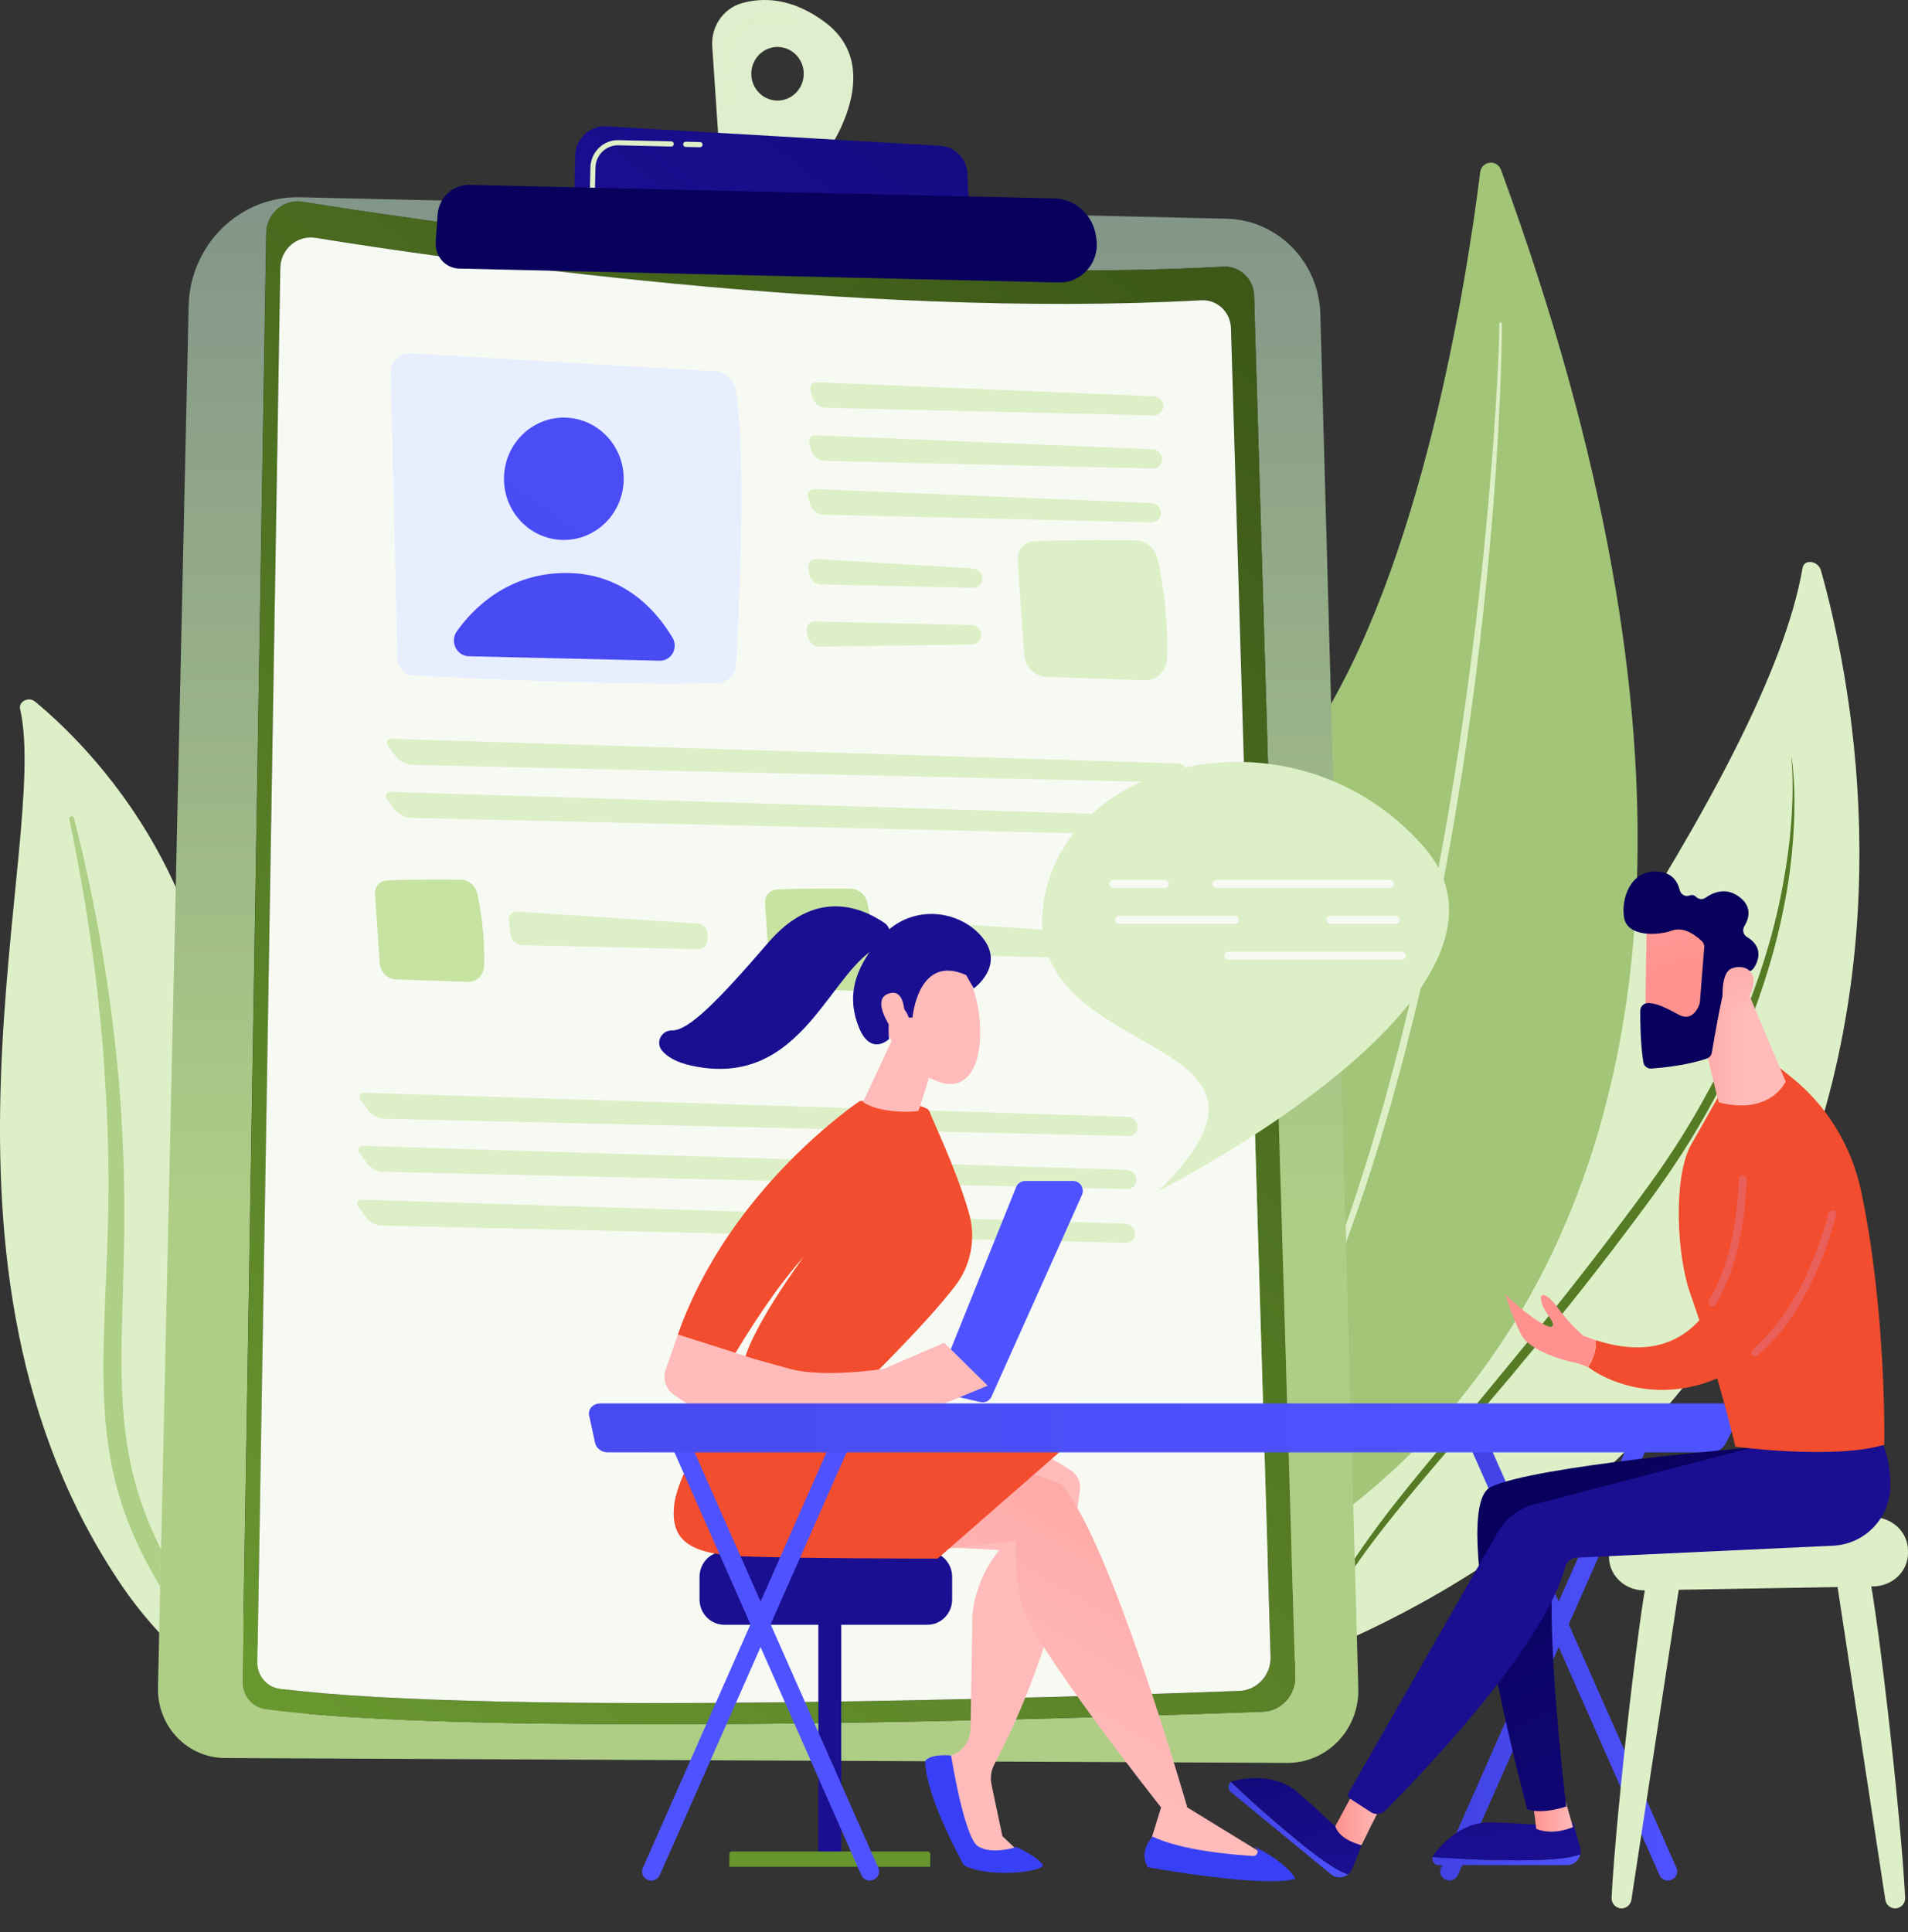 <svg width="80" height="81" viewBox="0 0 80 81" fill="none" xmlns="http://www.w3.org/2000/svg">
<rect x="0" y="0" width="80" height="81" fill="#333333" stroke="none"/>
<path d="M0.843 29.72C0.77 29.403 1.206 29.193 1.473 29.414C4.183 31.66 10.694 38.385 9.072 50.137C7.036 64.882 10.517 70.262 14.85 73.544C14.85 73.544 8.899 72 5.155 66.541C-4.037 53.137 2.137 35.349 0.843 29.72Z" fill="#DDEFC7"/>
<path d="M6.72 66.511L6.754 64.957C6.596 64.643 6.447 64.325 6.308 64.004C5.987 63.238 5.729 62.453 5.541 61.653C5.355 60.853 5.237 60.039 5.172 59.218C5.042 57.576 5.1 55.912 5.151 54.243C5.199 52.575 5.234 50.897 5.191 49.221C5.172 48.383 5.136 47.546 5.083 46.709C5.059 46.291 5.026 45.873 4.994 45.455C4.958 45.037 4.918 44.62 4.875 44.203C4.699 42.535 4.466 40.873 4.173 39.219C3.871 37.567 3.52 35.922 3.098 34.292C3.087 34.252 3.047 34.225 3.002 34.225C2.995 34.225 2.987 34.226 2.98 34.228C2.929 34.238 2.896 34.282 2.905 34.327C3.245 35.969 3.546 37.615 3.781 39.269C4.023 40.922 4.21 42.58 4.338 44.241C4.458 45.902 4.543 47.565 4.548 49.229C4.561 50.892 4.494 52.555 4.419 54.223C4.355 55.892 4.28 57.572 4.399 59.264C4.517 60.953 4.864 62.656 5.555 64.252C5.727 64.65 5.909 65.047 6.115 65.431C6.302 65.797 6.507 66.156 6.72 66.511Z" fill="#AECF86"/>
<path d="M53.655 69.856C53.655 69.856 51.903 62.834 57.119 55.383C61.959 48.469 74.112 32.428 75.579 23.805C75.644 23.422 76.235 23.505 76.35 23.914C77.582 28.292 79.797 39.31 75.102 50.602C69.048 65.164 53.655 69.856 53.655 69.856Z" fill="#DDEFC7"/>
<path d="M56.811 65.679C56.95 65.476 57.098 65.265 57.257 65.047C57.731 64.392 58.301 63.679 58.931 62.907C60.196 61.368 61.731 59.618 63.34 57.71C64.141 56.753 64.962 55.757 65.782 54.733C66.603 53.71 67.419 52.655 68.222 51.59C68.625 51.056 69.02 50.523 69.412 49.985C69.605 49.712 69.797 49.44 69.988 49.168C70.171 48.891 70.353 48.615 70.535 48.339C71.248 47.227 71.889 46.093 72.438 44.958C72.988 43.824 73.458 42.696 73.829 41.6C74.203 40.505 74.493 39.447 74.705 38.459C74.918 37.471 75.057 36.554 75.134 35.737C75.214 34.92 75.241 34.204 75.24 33.615C75.24 33.026 75.207 32.564 75.178 32.251C75.148 31.937 75.119 31.771 75.119 31.771C75.119 31.768 75.116 31.766 75.113 31.766C75.113 31.766 75.112 31.766 75.112 31.766C75.109 31.767 75.106 31.77 75.107 31.773C75.107 31.773 75.128 31.939 75.144 32.253C75.159 32.567 75.169 33.028 75.151 33.614C75.132 34.199 75.081 34.91 74.975 35.718C74.866 36.525 74.71 37.432 74.479 38.406C74.248 39.38 73.938 40.42 73.545 41.495C73.149 42.569 72.68 43.681 72.12 44.794C71.561 45.907 70.924 47.027 70.213 48.122C70.032 48.393 69.85 48.666 69.668 48.939C69.477 49.206 69.286 49.474 69.095 49.743C68.706 50.278 68.308 50.815 67.909 51.344C67.111 52.407 66.293 53.457 65.481 54.483C64.669 55.509 63.856 56.508 63.062 57.468C61.481 59.396 59.971 61.168 58.723 62.731C58.098 63.512 57.55 64.25 57.085 64.92C56.987 65.063 56.893 65.203 56.802 65.34L56.811 65.679Z" fill="#557B25"/>
<path d="M62.934 7.119C62.769 6.67 62.123 6.745 62.063 7.221C61.487 11.823 59.606 23.841 55.042 30.755C47.611 42.013 44.037 59.016 50.916 66.508C50.916 66.508 80.888 56.079 62.934 7.119Z" fill="#A2C578"/>
<path d="M56.437 52.105C56.437 52.105 56.437 52.105 56.437 52.105C56.49 51.956 56.543 51.806 56.596 51.655C56.703 51.352 56.812 51.045 56.921 50.734C57.357 49.488 57.775 48.159 58.176 46.775C58.227 46.602 58.278 46.429 58.329 46.255C58.377 46.08 58.425 45.904 58.474 45.727C58.57 45.374 58.667 45.019 58.764 44.661C58.865 44.304 58.952 43.941 59.044 43.577C59.136 43.214 59.228 42.848 59.32 42.481C59.495 41.746 59.668 41.002 59.838 40.255C59.918 39.881 59.998 39.505 60.077 39.13C60.157 38.754 60.238 38.378 60.309 38.001C60.455 37.245 60.608 36.492 60.738 35.737C60.806 35.36 60.873 34.983 60.941 34.608C61.003 34.233 61.065 33.858 61.127 33.484C61.377 31.991 61.587 30.516 61.783 29.087C61.967 27.657 62.132 26.273 62.266 24.958C62.405 23.643 62.512 22.398 62.608 21.248C62.788 18.948 62.88 17.027 62.928 15.682C62.95 15.009 62.964 14.481 62.967 14.12C62.97 13.94 62.968 13.797 62.968 13.704C62.965 13.61 62.963 13.562 62.963 13.562C62.962 13.534 62.94 13.512 62.912 13.512C62.912 13.512 62.911 13.512 62.911 13.512C62.883 13.513 62.861 13.537 62.861 13.565V13.57C62.861 13.57 62.862 13.619 62.864 13.711C62.862 13.803 62.862 13.937 62.856 14.117C62.847 14.477 62.825 15.005 62.793 15.676C62.758 16.347 62.712 17.162 62.644 18.096C62.581 19.03 62.489 20.082 62.392 21.23C62.286 22.376 62.169 23.619 62.017 24.929C61.874 26.242 61.693 27.622 61.503 29.047C61.302 30.473 61.088 31.945 60.835 33.434C60.772 33.806 60.709 34.18 60.646 34.555C60.578 34.929 60.51 35.304 60.441 35.68C60.309 36.433 60.153 37.184 60.006 37.937C59.859 38.69 59.687 39.437 59.533 40.185C59.365 40.93 59.196 41.672 59.024 42.407C58.933 42.773 58.842 43.137 58.752 43.5C58.661 43.863 58.576 44.226 58.477 44.581C58.381 44.938 58.285 45.293 58.19 45.645C58.143 45.822 58.096 45.997 58.048 46.172C57.998 46.346 57.948 46.519 57.898 46.691C57.797 47.036 57.697 47.378 57.598 47.716C57.548 47.885 57.499 48.054 57.45 48.221C57.397 48.388 57.344 48.553 57.292 48.718C57.188 49.047 57.085 49.373 56.983 49.695C56.932 49.856 56.883 50.017 56.831 50.175C56.777 50.333 56.724 50.489 56.67 50.645C56.585 50.895 56.501 51.142 56.417 51.386L56.437 52.105Z" fill="#DDEFC7"/>
<path d="M53.985 73.903C55.656 73.903 56.999 72.493 56.952 70.784L56.891 68.565L56.811 65.68L56.801 65.34L56.739 63.065L56.436 52.104L56.416 51.386L55.811 29.499L55.36 13.165C55.3 10.976 53.571 9.219 51.428 9.169L12.58 8.269C12.545 8.269 12.51 8.268 12.475 8.268C12.015 8.268 11.572 8.338 11.152 8.467C9.397 9.01 8.08 10.606 7.923 12.55C7.916 12.643 7.911 12.737 7.909 12.832L7.369 37.189L6.753 64.956L6.718 66.51L6.675 68.442L6.624 70.754C6.589 72.365 7.853 73.692 9.429 73.699L16.072 73.73L53.971 73.903C53.976 73.903 53.98 73.903 53.985 73.903ZM51.353 11.176C52.012 11.176 52.56 11.71 52.58 12.391L54.305 70.269C54.329 71.063 53.721 71.727 52.945 71.756C49.063 71.901 37.782 72.285 27.475 72.285C20.917 72.285 14.754 72.129 11.139 71.658C10.574 71.584 10.154 71.086 10.164 70.503L11.161 9.775C11.173 9.024 11.775 8.441 12.485 8.441C12.554 8.441 12.624 8.446 12.696 8.458C17.29 9.203 31.624 11.336 45.215 11.336C47.267 11.336 49.302 11.287 51.285 11.178C51.307 11.177 51.33 11.176 51.353 11.176Z" fill="url(#paint0_linear_520_16233)"/>
<path d="M27.479 72.287C37.785 72.287 49.066 71.903 52.948 71.758C53.724 71.729 54.332 71.065 54.308 70.271L52.583 12.393C52.563 11.712 52.015 11.178 51.356 11.178C51.333 11.178 51.31 11.179 51.288 11.18C49.305 11.29 47.27 11.338 45.218 11.338C31.628 11.338 17.293 9.206 12.698 8.46C12.627 8.448 12.557 8.443 12.488 8.443C11.778 8.443 11.176 9.026 11.164 9.777L10.167 70.505C10.157 71.088 10.577 71.586 11.143 71.659C14.757 72.131 20.92 72.287 27.479 72.287ZM50.435 12.588C51.069 12.588 51.597 13.102 51.616 13.757L53.276 69.457C53.299 70.22 52.714 70.859 51.967 70.887C48.231 71.026 37.375 71.396 27.457 71.396C21.146 71.396 15.215 71.247 11.736 70.793C11.192 70.722 10.788 70.243 10.797 69.682L11.756 11.24C11.768 10.517 12.348 9.956 13.031 9.956C13.098 9.956 13.165 9.962 13.234 9.973C17.655 10.69 31.45 12.742 44.528 12.742C46.503 12.742 48.462 12.696 50.37 12.59C50.392 12.589 50.413 12.588 50.435 12.588Z" fill="url(#paint1_linear_520_16233)"/>
<path d="M13.23 9.971C18.319 10.796 35.826 13.391 50.367 12.588C51.03 12.552 51.593 13.077 51.613 13.756L53.273 69.455C53.295 70.218 52.711 70.858 51.964 70.885C45.851 71.113 20.679 71.958 11.732 70.791C11.188 70.72 10.784 70.241 10.793 69.68L11.753 11.239C11.766 10.445 12.462 9.846 13.23 9.971Z" fill="#F7FAF3"/>
<path d="M28.226 28.663C28.886 28.663 29.507 28.655 30.065 28.639C30.496 28.626 30.844 28.278 30.868 27.838C30.99 25.603 31.293 19.097 30.854 16.363C30.784 15.922 30.421 15.591 29.984 15.566L17.218 14.813C17.202 14.812 17.187 14.812 17.171 14.812C16.732 14.812 16.372 15.182 16.383 15.637L16.661 27.577C16.67 27.974 16.977 28.297 17.365 28.317C19.208 28.413 24.382 28.663 28.226 28.663Z" fill="#E7EEFE"/>
<path d="M26.15 20.129C26.118 21.545 24.97 22.667 23.584 22.635C22.198 22.603 21.1 21.428 21.132 20.012C21.163 18.597 22.312 17.475 23.698 17.507C25.083 17.539 26.181 18.713 26.15 20.129Z" fill="url(#paint2_linear_520_16233)"/>
<path d="M19.664 27.512L27.658 27.697C28.148 27.709 28.454 27.163 28.199 26.734C27.544 25.633 26.159 24.005 23.697 24.02C21.325 24.035 19.887 25.443 19.157 26.46C18.848 26.891 19.141 27.5 19.664 27.512Z" fill="url(#paint3_linear_520_16233)"/>
<path d="M48.382 17.417C48.603 17.417 48.781 17.243 48.779 17.026C48.777 16.805 48.593 16.618 48.368 16.609L34.271 16.025C34.264 16.025 34.259 16.025 34.253 16.025C34.039 16.025 33.921 16.193 33.989 16.406L34.08 16.691C34.15 16.91 34.391 17.093 34.617 17.098L48.372 17.417C48.376 17.417 48.379 17.417 48.382 17.417Z" fill="#DDEFC7"/>
<path d="M48.333 19.64C48.554 19.64 48.732 19.466 48.73 19.249C48.729 19.029 48.544 18.841 48.319 18.831L34.222 18.248C34.216 18.248 34.211 18.248 34.205 18.248C33.99 18.248 33.872 18.416 33.94 18.629L34.031 18.914C34.101 19.133 34.343 19.316 34.568 19.321L48.324 19.64C48.327 19.64 48.33 19.64 48.333 19.64Z" fill="#DDEFC7"/>
<path d="M48.283 21.896C48.503 21.896 48.681 21.722 48.68 21.505C48.678 21.285 48.493 21.097 48.268 21.087L34.171 20.504C34.165 20.504 34.16 20.504 34.154 20.504C33.939 20.504 33.821 20.672 33.889 20.885L33.98 21.17C34.05 21.389 34.292 21.572 34.517 21.578L48.273 21.896C48.276 21.896 48.28 21.896 48.283 21.896Z" fill="#DDEFC7"/>
<path d="M48.034 28.518C48.512 28.518 48.906 28.132 48.928 27.641C49.003 25.966 48.741 24.378 48.546 23.462C48.446 22.991 48.04 22.655 47.567 22.65C47.17 22.647 46.656 22.644 46.111 22.644C45.128 22.644 44.042 22.654 43.346 22.693C42.945 22.715 42.64 23.07 42.668 23.479L42.942 27.439C42.978 27.955 43.389 28.36 43.894 28.377L48.004 28.517C48.014 28.517 48.024 28.518 48.034 28.518Z" fill="#DDEFC7"/>
<path d="M40.795 24.645C41.015 24.645 41.196 24.471 41.197 24.254C41.199 24.034 41.017 23.843 40.792 23.829L34.241 23.436C34.232 23.436 34.224 23.435 34.216 23.435C34.005 23.435 33.86 23.606 33.893 23.825L33.93 24.074C33.964 24.301 34.175 24.492 34.4 24.497L40.785 24.645C40.788 24.645 40.791 24.645 40.795 24.645Z" fill="#DDEFC7"/>
<path d="M34.358 27.108C34.36 27.108 34.362 27.108 34.364 27.108L40.75 27.017C40.975 27.014 41.154 26.831 41.148 26.611C41.142 26.391 40.953 26.207 40.728 26.202L34.167 26.054C34.163 26.054 34.161 26.054 34.158 26.054C33.937 26.054 33.792 26.233 33.833 26.455L33.879 26.703C33.92 26.927 34.135 27.108 34.358 27.108Z" fill="#DDEFC7"/>
<path d="M49.402 32.806C49.623 32.806 49.794 32.632 49.785 32.415C49.776 32.194 49.584 32.009 49.359 32.002L16.449 30.974C16.444 30.974 16.439 30.974 16.434 30.974C16.221 30.974 16.155 31.116 16.288 31.295L16.604 31.72C16.74 31.903 17.036 32.057 17.261 32.062L49.393 32.806C49.396 32.806 49.399 32.806 49.402 32.806Z" fill="#DDEFC7"/>
<path d="M49.353 35.03C49.574 35.03 49.745 34.856 49.736 34.639C49.727 34.418 49.535 34.232 49.31 34.225L16.4 33.198C16.395 33.198 16.39 33.198 16.385 33.198C16.172 33.198 16.106 33.339 16.239 33.519L16.555 33.943C16.692 34.126 16.987 34.281 17.212 34.286L49.344 35.029C49.347 35.03 49.35 35.03 49.353 35.03Z" fill="#DDEFC7"/>
<path d="M19.64 41.163C19.989 41.163 20.278 40.881 20.293 40.523C20.348 39.299 20.157 38.14 20.014 37.471C19.942 37.126 19.644 36.881 19.299 36.878C19.009 36.876 18.634 36.873 18.236 36.873C17.518 36.873 16.725 36.881 16.216 36.908C15.923 36.925 15.701 37.184 15.722 37.483L15.921 40.375C15.947 40.752 16.247 41.047 16.617 41.06L19.618 41.162C19.626 41.162 19.633 41.163 19.64 41.163Z" fill="#C6E3A2"/>
<path d="M29.265 39.791C29.486 39.791 29.668 39.609 29.669 39.382L29.672 39.163C29.674 38.932 29.492 38.732 29.268 38.718L21.696 38.218C21.687 38.218 21.678 38.217 21.67 38.217C21.459 38.217 21.312 38.387 21.339 38.606L21.413 39.196C21.441 39.424 21.648 39.615 21.873 39.62L29.256 39.791C29.259 39.791 29.263 39.791 29.265 39.791Z" fill="#DDEFC7"/>
<path d="M35.994 41.541C36.343 41.541 36.631 41.26 36.647 40.901C36.702 39.678 36.51 38.518 36.368 37.85C36.295 37.505 35.998 37.26 35.653 37.256C35.363 37.254 34.988 37.252 34.59 37.252C33.872 37.252 33.078 37.259 32.57 37.288C32.277 37.303 32.054 37.563 32.075 37.862L32.275 40.754C32.301 41.13 32.601 41.426 32.97 41.438L35.972 41.541C35.979 41.541 35.987 41.541 35.994 41.541Z" fill="#C6E3A2"/>
<path d="M45.621 40.172C45.842 40.172 46.023 39.99 46.025 39.763L46.027 39.543C46.03 39.313 45.848 39.113 45.623 39.098L38.052 38.599C38.042 38.598 38.034 38.598 38.025 38.598C37.814 38.598 37.667 38.768 37.694 38.987L37.768 39.576C37.796 39.804 38.004 39.996 38.229 40.001L45.612 40.172C45.615 40.172 45.618 40.172 45.621 40.172Z" fill="#DDEFC7"/>
<path d="M47.314 47.623C47.534 47.623 47.706 47.449 47.697 47.231C47.688 47.011 47.497 46.825 47.272 46.818L15.307 45.813C15.302 45.813 15.296 45.813 15.291 45.813C15.078 45.813 15.01 45.956 15.14 46.137L15.443 46.554C15.576 46.739 15.87 46.895 16.095 46.9L47.304 47.623C47.307 47.623 47.31 47.623 47.314 47.623Z" fill="#DDEFC7"/>
<path d="M47.265 49.846C47.485 49.846 47.657 49.671 47.648 49.454C47.639 49.234 47.447 49.048 47.222 49.041L15.258 48.035C15.252 48.035 15.247 48.035 15.242 48.035C15.029 48.035 14.961 48.178 15.092 48.359L15.393 48.776C15.527 48.962 15.821 49.118 16.046 49.123L47.255 49.845C47.258 49.846 47.262 49.846 47.265 49.846Z" fill="#DDEFC7"/>
<path d="M47.214 52.101C47.435 52.101 47.606 51.927 47.597 51.71C47.588 51.489 47.397 51.303 47.172 51.296L15.207 50.291C15.202 50.291 15.197 50.291 15.192 50.291C14.978 50.291 14.91 50.434 15.041 50.615L15.342 51.033C15.476 51.218 15.77 51.373 15.995 51.379L47.204 52.101C47.208 52.101 47.211 52.101 47.214 52.101Z" fill="#DDEFC7"/>
<path d="M33.699 3.118C33.713 2.498 33.232 1.984 32.625 1.969C32.018 1.955 31.515 2.447 31.501 3.067C31.487 3.687 31.968 4.201 32.575 4.216C33.182 4.23 33.685 3.738 33.699 3.118ZM34.541 6.582L30.142 6.08L29.863 1.94C29.808 1.107 30.332 0.346 31.121 0.128C31.986 -0.111 33.206 -0.103 34.587 0.928C37.296 2.948 34.541 6.582 34.541 6.582Z" fill="#DFEECC"/>
<path d="M30.545 3.061C30.603 3.057 30.648 3.005 30.644 2.945L30.61 2.445C30.563 1.755 31.001 1.123 31.652 0.943C32.147 0.806 32.655 0.797 33.161 0.915C33.218 0.928 33.275 0.892 33.288 0.833C33.301 0.775 33.266 0.716 33.208 0.703C32.668 0.577 32.125 0.587 31.596 0.733C30.848 0.94 30.344 1.666 30.398 2.46L30.431 2.96C30.435 3.017 30.481 3.06 30.535 3.062C30.538 3.062 30.541 3.062 30.545 3.061ZM30.632 4.353C30.691 4.349 30.735 4.297 30.731 4.237L30.686 3.578C30.682 3.518 30.633 3.473 30.573 3.477C30.514 3.481 30.47 3.533 30.474 3.593L30.518 4.252C30.522 4.309 30.568 4.352 30.622 4.354C30.625 4.354 30.629 4.354 30.632 4.353Z" fill="#DDEFC7"/>
<path d="M24.068 8.611L24.114 6.534C24.13 5.817 24.724 5.256 25.425 5.297L39.429 6.112C40.05 6.149 40.543 6.662 40.566 7.298L40.639 9.296L24.068 8.611Z" fill="url(#paint4_linear_520_16233)"/>
<path d="M29.35 6.172L28.747 6.159C28.689 6.157 28.642 6.107 28.644 6.047C28.645 5.987 28.694 5.94 28.752 5.941L29.355 5.955C29.414 5.956 29.46 6.006 29.459 6.066C29.457 6.126 29.409 6.174 29.35 6.172Z" fill="#DDEFC7"/>
<path d="M24.84 7.977C24.781 7.975 24.734 7.926 24.735 7.865L24.754 7.025C24.768 6.376 25.297 5.86 25.932 5.875L28.148 5.926C28.207 5.927 28.253 5.977 28.252 6.037C28.251 6.097 28.202 6.145 28.143 6.143L25.928 6.092C25.409 6.08 24.979 6.501 24.967 7.03L24.948 7.87C24.947 7.931 24.898 7.978 24.84 7.977Z" fill="#DDEFC7"/>
<path d="M19.695 7.751L44.202 8.317C45.083 8.338 45.822 9.003 45.953 9.894L45.971 10.017C46.114 10.992 45.362 11.864 44.397 11.842L19.254 11.259C18.676 11.246 18.227 10.742 18.267 10.153L18.347 9.005C18.397 8.286 18.99 7.734 19.695 7.751Z" fill="url(#paint5_linear_520_16233)"/>
<path d="M39.338 57.872L42.604 49.767C42.667 49.61 42.816 49.508 42.982 49.508H44.991C45.289 49.508 45.487 49.823 45.363 50.1L41.576 58.543C41.496 58.722 41.304 58.819 41.115 58.777L39.627 58.439C39.379 58.383 39.241 58.111 39.338 57.872Z" fill="url(#paint6_linear_520_16233)"/>
<path d="M34.312 78.05H35.273V67.422H34.312V78.05Z" fill="url(#paint7_linear_520_16233)"/>
<path d="M30.58 78.256H39.004V77.719C39.004 77.662 38.958 77.616 38.903 77.616H30.68C30.625 77.616 30.58 77.662 30.58 77.719V78.256Z" fill="#67952E"/>
<path d="M29.331 67.055C29.331 67.636 29.796 68.112 30.365 68.112H38.888C39.457 68.112 39.922 67.636 39.922 67.055V66.099C39.922 65.518 39.457 65.043 38.888 65.043H30.365C29.796 65.043 29.331 65.518 29.331 66.099V67.055Z" fill="url(#paint8_linear_520_16233)"/>
<path d="M41.893 60.337C41.893 60.337 43.323 60.563 44.929 61.661C45.182 61.834 45.321 62.135 45.283 62.443C45.09 64.001 44.299 69.041 41.691 73.964C41.553 74.224 41.514 74.526 41.574 74.815L42.028 76.97L42.868 77.776H40.703L39.262 73.79L39.878 73.591C40.356 73.436 40.684 72.987 40.693 72.475L40.765 68.199C40.703 66.294 41.908 64.98 41.908 64.98L38.45 64.808L41.893 60.337Z" fill="url(#paint9_linear_520_16233)"/>
<path d="M43.713 78.165C43.91 78.429 41.591 78.777 40.419 78.2C40.419 78.2 38.795 75.313 38.795 73.826C38.795 73.826 38.924 73.523 39.877 73.591C39.877 73.591 40.423 77.01 40.999 77.393C41.575 77.776 42.61 77.432 42.61 77.432C42.61 77.432 43.422 77.776 43.713 78.165Z" fill="url(#paint10_linear_520_16233)"/>
<path d="M38.886 65.042C38.904 65.009 42.608 64.587 42.608 64.587C42.608 64.587 42.487 65.737 42.866 67.322C43.244 68.906 48.683 75.77 48.683 75.77L48.113 77.617C49.876 78.244 51.61 78.344 53.316 77.937L49.782 75.77C49.782 75.77 46.475 64.253 44.449 62.198L40.737 60.885L38.886 65.042Z" fill="url(#paint11_linear_520_16233)"/>
<path d="M30.581 58.338C30.581 58.338 28.447 61.582 28.271 63.061C28.097 64.541 28.856 65.142 31.095 65.241C33.335 65.34 39.312 65.339 39.312 65.339L44.414 60.883C44.414 60.883 40.696 59.528 39.73 59.144C38.763 58.761 30.581 58.338 30.581 58.338Z" fill="#F24D2E"/>
<path d="M48.328 76.995C48.328 76.995 47.715 77.602 48.129 78.278C48.129 78.278 52.992 79.159 54.312 78.76C54.312 78.76 54.038 78.12 52.551 77.392L52.661 77.478C52.8 77.587 52.719 77.814 52.544 77.804C51.564 77.747 49.537 77.563 48.328 76.995Z" fill="url(#paint12_linear_520_16233)"/>
<path d="M36.352 57.912C36.352 57.912 38.837 55.494 40.061 53.892C40.722 53.026 40.929 51.887 40.623 50.834C40.065 48.911 39.073 46.92 38.982 46.61C38.843 46.135 36.057 46.154 36.057 46.154C36.057 46.154 30.574 49.791 28.42 55.951L30.839 56.721C30.839 56.721 32.27 54.266 33.685 52.706C33.685 52.706 31.238 56.01 31.151 57.362L36.352 57.912Z" fill="#F24D2E"/>
<path d="M39.318 43.955C39.289 44.053 38.562 46.517 38.505 46.568C38.448 46.619 36.91 46.704 36.186 46.198L37.414 43.571L39.318 43.955Z" fill="url(#paint13_linear_520_16233)"/>
<path d="M40.217 40.338C40.217 40.338 41.08 41.301 41.097 43.222C41.115 45.143 40.245 45.617 39.517 45.398C38.79 45.178 37.777 44.684 37.156 43.158C36.535 41.631 39.072 39.139 40.217 40.338Z" fill="url(#paint14_linear_520_16233)"/>
<path d="M38.261 42.654C38.261 42.654 38.492 39.965 40.509 40.878L40.83 41.436C40.83 41.436 42.141 40.5 41.208 39.322C40.275 38.144 38.229 37.844 36.968 39.265C35.708 40.687 35.527 41.901 36.024 43.097C36.522 44.293 37.279 43.557 37.279 43.557C37.279 43.557 37.148 42.595 37.517 42.285C37.885 41.976 38.106 42.661 38.106 42.661L38.261 42.654Z" fill="url(#paint15_linear_520_16233)"/>
<path d="M37.92 42.806C37.92 42.806 38.046 41.425 37.289 41.643C36.532 41.862 37.237 42.95 37.533 43.334L37.92 42.806Z" fill="url(#paint16_linear_520_16233)"/>
<path d="M41.414 58.09L39.589 56.291L37.063 57.382C37.063 57.382 34.548 57.78 33.109 57.382C31.67 56.984 31.67 56.984 31.67 56.984L28.419 55.949L27.908 57.424C27.778 57.798 27.909 58.214 28.226 58.444C28.507 58.648 28.837 58.873 29.047 58.967C29.475 59.159 39.603 58.835 39.603 58.835L41.414 58.09Z" fill="url(#paint17_linear_520_16233)"/>
<path d="M37.008 39.6C37.386 39.452 37.422 38.919 37.084 38.69C35.993 37.951 34.116 37.302 32.208 39.52C30.059 42.019 28.857 43.208 28.176 43.197C27.73 43.189 27.469 43.705 27.763 44.049C27.98 44.303 28.353 44.532 28.971 44.669C33.739 45.727 34.786 40.47 37.008 39.6Z" fill="url(#paint18_linear_520_16233)"/>
<path d="M69.936 78.833C69.988 78.833 70.04 78.823 70.09 78.802C70.286 78.72 70.377 78.498 70.293 78.306L62.158 59.907C62.074 59.716 61.846 59.627 61.649 59.71C61.452 59.792 61.361 60.014 61.445 60.205L69.58 78.605C69.643 78.748 69.786 78.833 69.936 78.833Z" fill="url(#paint19_linear_520_16233)"/>
<path d="M60.772 78.833C60.923 78.833 61.066 78.748 61.129 78.605L69.263 60.205C69.348 60.014 69.257 59.792 69.06 59.71C68.864 59.627 68.635 59.715 68.551 59.907L60.416 78.306C60.332 78.498 60.422 78.72 60.619 78.802C60.669 78.823 60.721 78.833 60.772 78.833Z" fill="url(#paint20_linear_520_16233)"/>
<path d="M36.472 78.835C36.522 78.835 36.575 78.825 36.624 78.804C36.821 78.722 36.912 78.5 36.828 78.308L28.693 59.909C28.608 59.718 28.38 59.629 28.183 59.712C27.987 59.794 27.896 60.016 27.98 60.207L36.115 78.607C36.178 78.75 36.321 78.835 36.472 78.835Z" fill="url(#paint21_linear_520_16233)"/>
<path d="M27.307 78.835C27.458 78.835 27.601 78.75 27.664 78.607L35.798 60.207C35.883 60.016 35.792 59.794 35.596 59.712C35.399 59.629 35.171 59.717 35.086 59.909L26.952 78.308C26.866 78.5 26.958 78.722 27.154 78.804C27.204 78.825 27.256 78.835 27.307 78.835Z" fill="url(#paint22_linear_520_16233)"/>
<path d="M24.701 59.333C24.675 59.21 24.71 59.083 24.8 58.987C24.888 58.89 25.02 58.834 25.16 58.834H72.377C72.56 58.834 72.731 58.918 72.829 59.057C72.928 59.195 72.941 59.369 72.865 59.518L72.353 60.511C72.236 60.739 71.982 60.884 71.702 60.884H25.483C25.224 60.884 25 60.719 24.951 60.49L24.701 59.333Z" fill="url(#paint23_linear_520_16233)"/>
<path d="M78.284 65.75C78.569 66.181 79.703 75.948 79.88 79.554C79.892 79.798 79.701 80.002 79.462 80.002C79.256 80.002 79.081 79.848 79.049 79.64L76.975 66.061L78.284 65.75Z" fill="#DDEFC7"/>
<path d="M69.168 65.75C68.883 66.181 67.749 75.948 67.572 79.554C67.56 79.798 67.751 80.002 67.99 80.002C68.196 80.002 68.371 79.848 68.403 79.64L70.477 66.061L69.168 65.75Z" fill="#DDEFC7"/>
<path d="M79.999 64.989L80 65.096C80.007 65.862 79.361 66.49 78.552 66.504L68.967 66.671C68.17 66.685 67.505 66.096 67.467 65.342L67.462 65.244C67.422 64.458 68.075 63.795 68.907 63.78L78.496 63.604C79.316 63.589 79.992 64.212 79.999 64.989Z" fill="#DDEFC7"/>
<path d="M63.767 77.987C65.289 77.987 65.962 77.853 66.264 77.732C66.205 77.987 65.982 78.189 65.701 78.189H60.316C60.134 78.189 60.02 78.011 60.063 77.851C60.677 77.901 61.981 77.987 63.767 77.987Z" fill="url(#paint24_linear_520_16233)"/>
<path d="M60.062 77.85C60.07 77.818 60.083 77.786 60.106 77.757C60.516 77.221 61.34 76.381 62.461 76.397C64.103 76.421 64.676 76.603 65.952 76.407L66.253 77.427C66.284 77.531 66.284 77.634 66.262 77.731C65.961 77.853 65.287 77.986 63.765 77.986C61.979 77.986 60.675 77.9 60.062 77.85Z" fill="url(#paint25_linear_520_16233)"/>
<path d="M65.584 75.308L65.953 76.592C65.953 76.592 65.135 76.973 64.414 76.667L64.273 75.555L65.584 75.308Z" fill="url(#paint26_linear_520_16233)"/>
<path d="M54.421 77.177C55.608 78.151 56.214 78.479 56.523 78.577C56.322 78.738 56.026 78.752 55.806 78.572L51.608 75.125C51.466 75.009 51.485 74.798 51.617 74.701C52.065 75.133 53.029 76.034 54.421 77.177Z" fill="url(#paint27_linear_520_16233)"/>
<path d="M51.618 74.703C51.644 74.684 51.674 74.667 51.709 74.659C52.355 74.506 53.511 74.381 54.375 75.111C55.641 76.181 55.976 76.689 57.09 77.354L56.702 78.338C56.663 78.438 56.6 78.519 56.524 78.579C56.215 78.481 55.608 78.154 54.422 77.179C53.03 76.036 52.066 75.135 51.618 74.703Z" fill="url(#paint28_linear_520_16233)"/>
<path d="M73.49 60.676C73.49 60.676 64.375 61.437 62.506 62.336C60.636 63.235 64.031 75.841 64.031 75.841C64.031 75.841 64.54 76.091 65.673 75.731C65.673 75.731 64.512 66.429 65.376 64.412L75.244 62.763L73.49 60.676Z" fill="url(#paint29_linear_520_16233)"/>
<path d="M57.992 75.582C57.908 75.661 57.087 77.352 57.087 77.352C57.087 77.352 56.172 77.15 55.986 76.559L56.809 75.032L57.992 75.582Z" fill="url(#paint30_linear_520_16233)"/>
<path d="M78.977 60.598C78.977 60.598 79.273 61.328 79.261 62.299C79.245 63.641 78.189 64.73 76.877 64.797L66.102 65.299C65.875 65.31 65.682 65.471 65.625 65.696C65.372 66.697 64.135 69.77 58.085 75.902C57.924 76.065 57.673 76.093 57.482 75.969L56.621 75.413C56.53 75.355 56.501 75.234 56.555 75.139L62.829 64.192C63.158 63.637 63.688 63.236 64.304 63.075L73.487 60.676L78.977 60.598Z" fill="url(#paint31_linear_520_16233)"/>
<path d="M79.005 60.565C79.005 60.565 79.112 55.108 78.044 49.973C77.65 48.076 76.624 46.378 75.134 45.178L74.635 44.777L72.138 45.813L70.855 48.079C70.148 49.523 70.322 52.659 70.855 54.178C71.746 56.718 72.459 59.351 72.762 60.645C72.762 60.645 76.898 61.203 79.005 60.565Z" fill="#F24D2E"/>
<path d="M72.92 40.711L74.871 45.336C74.871 45.336 74.247 46.771 72.062 46.213L71.282 43.023L72.92 40.711Z" fill="url(#paint32_linear_520_16233)"/>
<path d="M69.055 38.602C69.031 38.667 68.98 43.223 68.98 43.223L71.526 43.198L72.203 38.886C72.203 38.886 69.449 37.52 69.055 38.602Z" fill="url(#paint33_linear_520_16233)"/>
<path d="M71.456 39.717L71.274 42.015C71.272 42.044 71.266 42.073 71.255 42.1C71.194 42.27 70.94 42.838 70.388 42.537C69.886 42.265 69.424 42.024 69.063 42.054C68.901 42.068 68.776 42.205 68.775 42.372C68.77 42.785 68.776 43.718 68.903 44.528C68.929 44.693 69.075 44.808 69.237 44.796C69.726 44.761 70.757 44.657 71.566 44.374C71.676 44.336 71.757 44.241 71.776 44.124C71.872 43.555 72.171 41.827 72.326 41.358C72.473 40.918 73.072 40.768 73.328 40.723C73.411 40.708 73.485 40.659 73.533 40.587C73.701 40.332 73.987 39.719 73.247 39.279C73.092 39.187 73.043 38.984 73.138 38.828C73.327 38.519 73.485 38.018 72.928 37.599C72.363 37.174 71.823 37.412 71.512 37.633C71.386 37.723 71.219 37.704 71.109 37.594C71.047 37.532 70.957 37.496 70.83 37.543C70.658 37.605 70.472 37.495 70.428 37.315C70.345 36.967 70.111 36.562 69.475 36.534C68.347 36.484 67.963 37.689 68.097 38.474C68.231 39.26 69.457 39.243 70.12 39.008C70.624 38.83 71.141 39.248 71.36 39.458C71.429 39.525 71.464 39.62 71.456 39.717Z" fill="url(#paint34_linear_520_16233)"/>
<path d="M72.253 42.192C72.253 42.192 72.076 40.814 72.602 40.602C73.128 40.39 73.774 40.703 73.428 41.597C72.998 42.709 72.253 42.192 72.253 42.192Z" fill="url(#paint35_linear_520_16233)"/>
<path d="M66.911 56.184C73.342 58.247 73 48.998 73.041 48.933C75.591 44.952 77.022 50.257 76.775 51.005C74.514 59.37 68.814 58.956 66.592 57.313C66.869 56.873 66.932 56.486 66.911 56.184Z" fill="#F24D2E"/>
<path d="M71.839 54.755C71.874 54.744 71.906 54.721 71.928 54.686C72.902 53.135 73.177 50.978 73.236 49.443C73.24 49.35 73.169 49.273 73.079 49.269C72.989 49.266 72.913 49.337 72.909 49.43C72.862 50.653 72.636 52.939 71.652 54.506C71.603 54.583 71.626 54.687 71.702 54.736C71.744 54.764 71.794 54.77 71.839 54.755Z" fill="url(#paint36_linear_520_16233)"/>
<path d="M73.636 56.857C73.657 56.851 73.676 56.84 73.693 56.826C75.163 55.567 76.27 53.589 76.984 50.947C77.008 50.858 76.957 50.766 76.87 50.742C76.783 50.717 76.693 50.769 76.669 50.858C75.973 53.434 74.901 55.355 73.483 56.569C73.414 56.629 73.404 56.734 73.463 56.805C73.506 56.858 73.575 56.876 73.636 56.857Z" fill="url(#paint37_linear_520_16233)"/>
<path d="M63.124 54.252C63.124 54.252 63.229 54.422 63.982 55.018C64.735 55.615 65.493 55.958 64.917 55.139C64.342 54.32 64.622 53.897 65.279 54.78C65.936 55.662 66.405 56.003 66.405 56.003C66.578 56.071 66.746 56.13 66.91 56.183C66.932 56.485 66.868 56.872 66.592 57.312C66.332 57.224 66.184 57.159 66.184 57.159C66.184 57.159 64.193 56.788 63.766 55.922C63.339 55.055 63.124 54.252 63.124 54.252Z" fill="url(#paint38_linear_520_16233)"/>
<path d="M48.574 49.928C48.574 49.928 65.066 41.6 59.672 35.47C54.279 29.339 44.223 31.79 43.714 38.242C43.205 44.695 55.443 43.181 48.574 49.928Z" fill="#DDEFC7"/>
<path d="M58.277 37.224H50.999C50.907 37.224 50.832 37.148 50.832 37.054C50.832 36.96 50.907 36.884 50.999 36.884H58.277C58.369 36.884 58.443 36.96 58.443 37.054C58.443 37.148 58.369 37.224 58.277 37.224Z" fill="#F7FAF3"/>
<path d="M48.838 37.224H46.678C46.586 37.224 46.512 37.148 46.512 37.054C46.512 36.96 46.586 36.884 46.678 36.884H48.838C48.93 36.884 49.004 36.96 49.004 37.054C49.004 37.148 48.93 37.224 48.838 37.224Z" fill="#F7FAF3"/>
<path d="M58.522 38.731H55.788C55.697 38.731 55.622 38.654 55.622 38.561C55.622 38.467 55.697 38.391 55.788 38.391H58.522C58.613 38.391 58.688 38.467 58.688 38.561C58.688 38.654 58.613 38.731 58.522 38.731Z" fill="#F7FAF3"/>
<path d="M51.779 38.73H46.923C46.831 38.73 46.756 38.654 46.756 38.56C46.756 38.466 46.831 38.39 46.923 38.39H51.779C51.871 38.39 51.945 38.466 51.945 38.56C51.945 38.654 51.871 38.73 51.779 38.73Z" fill="#F7FAF3"/>
<path d="M58.767 40.236H51.502C51.41 40.236 51.336 40.16 51.336 40.066C51.336 39.972 51.41 39.896 51.502 39.896H58.767C58.859 39.896 58.934 39.972 58.934 40.066C58.934 40.16 58.859 40.236 58.767 40.236Z" fill="#F7FAF3"/>
<path d="M49.683 40.236H47.168C47.077 40.236 47.002 40.16 47.002 40.066C47.002 39.972 47.077 39.896 47.168 39.896H49.683C49.775 39.896 49.85 39.972 49.85 40.066C49.85 40.16 49.775 40.236 49.683 40.236Z" fill="#DDEFC7"/>
<defs>
<linearGradient id="paint0_linear_520_16233" x1="-25.14" y1="50.813" x2="-25.424" y2="-91.978" gradientUnits="userSpaceOnUse">
<stop stop-color="#AECE86"/>
<stop offset="1" stop-color="#1A0F91"/>
</linearGradient>
<linearGradient id="paint1_linear_520_16233" x1="-75.378" y1="78.268" x2="11.112" y2="-40.699" gradientUnits="userSpaceOnUse">
<stop stop-color="#8CC842"/>
<stop offset="1" stop-color="#304811"/>
</linearGradient>
<linearGradient id="paint2_linear_520_16233" x1="-13.462" y1="-29.358" x2="-45.071" y2="14.509" gradientUnits="userSpaceOnUse">
<stop stop-color="#4F52FF"/>
<stop offset="1" stop-color="#4042E2"/>
</linearGradient>
<linearGradient id="paint3_linear_520_16233" x1="-11.384" y1="-29.075" x2="-43.867" y2="16.005" gradientUnits="userSpaceOnUse">
<stop stop-color="#4F52FF"/>
<stop offset="1" stop-color="#4042E2"/>
</linearGradient>
<linearGradient id="paint4_linear_520_16233" x1="-3.936" y1="-81.235" x2="-37.876" y2="-39.541" gradientUnits="userSpaceOnUse">
<stop stop-color="#09005D"/>
<stop offset="1" stop-color="#1A0F91"/>
</linearGradient>
<linearGradient id="paint5_linear_520_16233" x1="-16.741" y1="-47.038" x2="-15.681" y2="-93.453" gradientUnits="userSpaceOnUse">
<stop stop-color="#09005D"/>
<stop offset="1" stop-color="#1A0F91"/>
</linearGradient>
<linearGradient id="paint6_linear_520_16233" x1="35.252" y1="46.272" x2="27.969" y2="46.272" gradientUnits="userSpaceOnUse">
<stop stop-color="#4F52FF"/>
<stop offset="1" stop-color="#4042E2"/>
</linearGradient>
<linearGradient id="paint7_linear_520_16233" x1="-39.106" y1="7.665" x2="-3.243" y2="44.09" gradientUnits="userSpaceOnUse">
<stop stop-color="#09005D"/>
<stop offset="1" stop-color="#1A0F91"/>
</linearGradient>
<linearGradient id="paint8_linear_520_16233" x1="-45.788" y1="-3.226" x2="-7.092" y2="36.077" gradientUnits="userSpaceOnUse">
<stop stop-color="#09005D"/>
<stop offset="1" stop-color="#1A0F91"/>
</linearGradient>
<linearGradient id="paint9_linear_520_16233" x1="36.346" y1="63.645" x2="28.051" y2="63.645" gradientUnits="userSpaceOnUse">
<stop stop-color="#FEBBBA"/>
<stop offset="1" stop-color="#FF928E"/>
</linearGradient>
<linearGradient id="paint10_linear_520_16233" x1="237.576" y1="208.371" x2="209.652" y2="190.948" gradientUnits="userSpaceOnUse">
<stop stop-color="#53D8FF"/>
<stop offset="1" stop-color="#3840F7"/>
</linearGradient>
<linearGradient id="paint11_linear_520_16233" x1="35.003" y1="67.395" x2="45.988" y2="48.905" gradientUnits="userSpaceOnUse">
<stop stop-color="#FEBBBA"/>
<stop offset="1" stop-color="#FF928E"/>
</linearGradient>
<linearGradient id="paint12_linear_520_16233" x1="217.706" y1="187.073" x2="194.165" y2="172.385" gradientUnits="userSpaceOnUse">
<stop stop-color="#53D8FF"/>
<stop offset="1" stop-color="#3840F7"/>
</linearGradient>
<linearGradient id="paint13_linear_520_16233" x1="21.473" y1="37.572" x2="22.422" y2="31.617" gradientUnits="userSpaceOnUse">
<stop stop-color="#FEBBBA"/>
<stop offset="1" stop-color="#FF928E"/>
</linearGradient>
<linearGradient id="paint14_linear_520_16233" x1="27.817" y1="29.876" x2="19.348" y2="31.268" gradientUnits="userSpaceOnUse">
<stop stop-color="#FEBBBA"/>
<stop offset="1" stop-color="#FF928E"/>
</linearGradient>
<linearGradient id="paint15_linear_520_16233" x1="18.688" y1="14.51" x2="24.688" y2="31.357" gradientUnits="userSpaceOnUse">
<stop stop-color="#09005D"/>
<stop offset="1" stop-color="#1A0F91"/>
</linearGradient>
<linearGradient id="paint16_linear_520_16233" x1="27.565" y1="28.993" x2="19.08" y2="30.388" gradientUnits="userSpaceOnUse">
<stop stop-color="#FEBBBA"/>
<stop offset="1" stop-color="#FF928E"/>
</linearGradient>
<linearGradient id="paint17_linear_520_16233" x1="5.213" y1="41.551" x2="-14.185" y2="41.551" gradientUnits="userSpaceOnUse">
<stop stop-color="#FEBBBA"/>
<stop offset="1" stop-color="#FF928E"/>
</linearGradient>
<linearGradient id="paint18_linear_520_16233" x1="0.296" y1="6.814" x2="7.088" y2="25.884" gradientUnits="userSpaceOnUse">
<stop stop-color="#09005D"/>
<stop offset="1" stop-color="#1A0F91"/>
</linearGradient>
<linearGradient id="paint19_linear_520_16233" x1="70.324" y1="69.256" x2="61.414" y2="69.256" gradientUnits="userSpaceOnUse">
<stop stop-color="#4F52FF"/>
<stop offset="1" stop-color="#4042E2"/>
</linearGradient>
<linearGradient id="paint20_linear_520_16233" x1="69.295" y1="69.256" x2="60.385" y2="69.256" gradientUnits="userSpaceOnUse">
<stop stop-color="#4F52FF"/>
<stop offset="1" stop-color="#4042E2"/>
</linearGradient>
<linearGradient id="paint21_linear_520_16233" x1="10.896" y1="58.438" x2="-1.838" y2="58.438" gradientUnits="userSpaceOnUse">
<stop stop-color="#4F52FF"/>
<stop offset="1" stop-color="#4042E2"/>
</linearGradient>
<linearGradient id="paint22_linear_520_16233" x1="8.123" y1="57.904" x2="-4.799" y2="57.904" gradientUnits="userSpaceOnUse">
<stop stop-color="#4F52FF"/>
<stop offset="1" stop-color="#4042E2"/>
</linearGradient>
<linearGradient id="paint23_linear_520_16233" x1="60.785" y1="42.689" x2="-11.358" y2="42.689" gradientUnits="userSpaceOnUse">
<stop stop-color="#4F52FF"/>
<stop offset="1" stop-color="#4042E2"/>
</linearGradient>
<linearGradient id="paint24_linear_520_16233" x1="66.264" y1="77.96" x2="60.054" y2="77.96" gradientUnits="userSpaceOnUse">
<stop stop-color="#4F52FF"/>
<stop offset="1" stop-color="#4042E2"/>
</linearGradient>
<linearGradient id="paint25_linear_520_16233" x1="61.478" y1="65.758" x2="63.248" y2="77.726" gradientUnits="userSpaceOnUse">
<stop stop-color="#09005D"/>
<stop offset="1" stop-color="#1A0F91"/>
</linearGradient>
<linearGradient id="paint26_linear_520_16233" x1="65.953" y1="76.047" x2="64.273" y2="76.047" gradientUnits="userSpaceOnUse">
<stop stop-color="#FEBBBA"/>
<stop offset="1" stop-color="#FF928E"/>
</linearGradient>
<linearGradient id="paint27_linear_520_16233" x1="56.523" y1="76.702" x2="51.51" y2="76.702" gradientUnits="userSpaceOnUse">
<stop stop-color="#4F52FF"/>
<stop offset="1" stop-color="#4042E2"/>
</linearGradient>
<linearGradient id="paint28_linear_520_16233" x1="53.075" y1="67.003" x2="54.845" y2="78.97" gradientUnits="userSpaceOnUse">
<stop stop-color="#09005D"/>
<stop offset="1" stop-color="#1A0F91"/>
</linearGradient>
<linearGradient id="paint29_linear_520_16233" x1="66.011" y1="61.751" x2="78.727" y2="87.105" gradientUnits="userSpaceOnUse">
<stop stop-color="#09005D"/>
<stop offset="1" stop-color="#1A0F91"/>
</linearGradient>
<linearGradient id="paint30_linear_520_16233" x1="57.992" y1="76.192" x2="55.986" y2="76.192" gradientUnits="userSpaceOnUse">
<stop stop-color="#FEBBBA"/>
<stop offset="1" stop-color="#FF928E"/>
</linearGradient>
<linearGradient id="paint31_linear_520_16233" x1="47.693" y1="44.718" x2="62.651" y2="61.314" gradientUnits="userSpaceOnUse">
<stop stop-color="#09005D"/>
<stop offset="1" stop-color="#1A0F91"/>
</linearGradient>
<linearGradient id="paint32_linear_520_16233" x1="73.002" y1="39.294" x2="69.115" y2="39.294" gradientUnits="userSpaceOnUse">
<stop stop-color="#FEBBBA"/>
<stop offset="1" stop-color="#FF928E"/>
</linearGradient>
<linearGradient id="paint33_linear_520_16233" x1="66.317" y1="31.554" x2="69.189" y2="40.937" gradientUnits="userSpaceOnUse">
<stop stop-color="#FEBBBA"/>
<stop offset="1" stop-color="#FF928E"/>
</linearGradient>
<linearGradient id="paint34_linear_520_16233" x1="69.014" y1="33.157" x2="62.294" y2="30.71" gradientUnits="userSpaceOnUse">
<stop stop-color="#09005D"/>
<stop offset="1" stop-color="#1A0F91"/>
</linearGradient>
<linearGradient id="paint35_linear_520_16233" x1="73.215" y1="42.663" x2="70.537" y2="36.736" gradientUnits="userSpaceOnUse">
<stop stop-color="#FEBBBA"/>
<stop offset="1" stop-color="#FF928E"/>
</linearGradient>
<linearGradient id="paint36_linear_520_16233" x1="227.204" y1="179.273" x2="188.205" y2="148.564" gradientUnits="userSpaceOnUse">
<stop stop-color="#E1473D"/>
<stop offset="1" stop-color="#E9605A"/>
</linearGradient>
<linearGradient id="paint37_linear_520_16233" x1="227.444" y1="178.971" x2="188.445" y2="148.262" gradientUnits="userSpaceOnUse">
<stop stop-color="#E1473D"/>
<stop offset="1" stop-color="#E9605A"/>
</linearGradient>
<linearGradient id="paint38_linear_520_16233" x1="56.972" y1="33.889" x2="63.348" y2="50.112" gradientUnits="userSpaceOnUse">
<stop stop-color="#FEBBBA"/>
<stop offset="1" stop-color="#FF928E"/>
</linearGradient>
</defs>
</svg>
